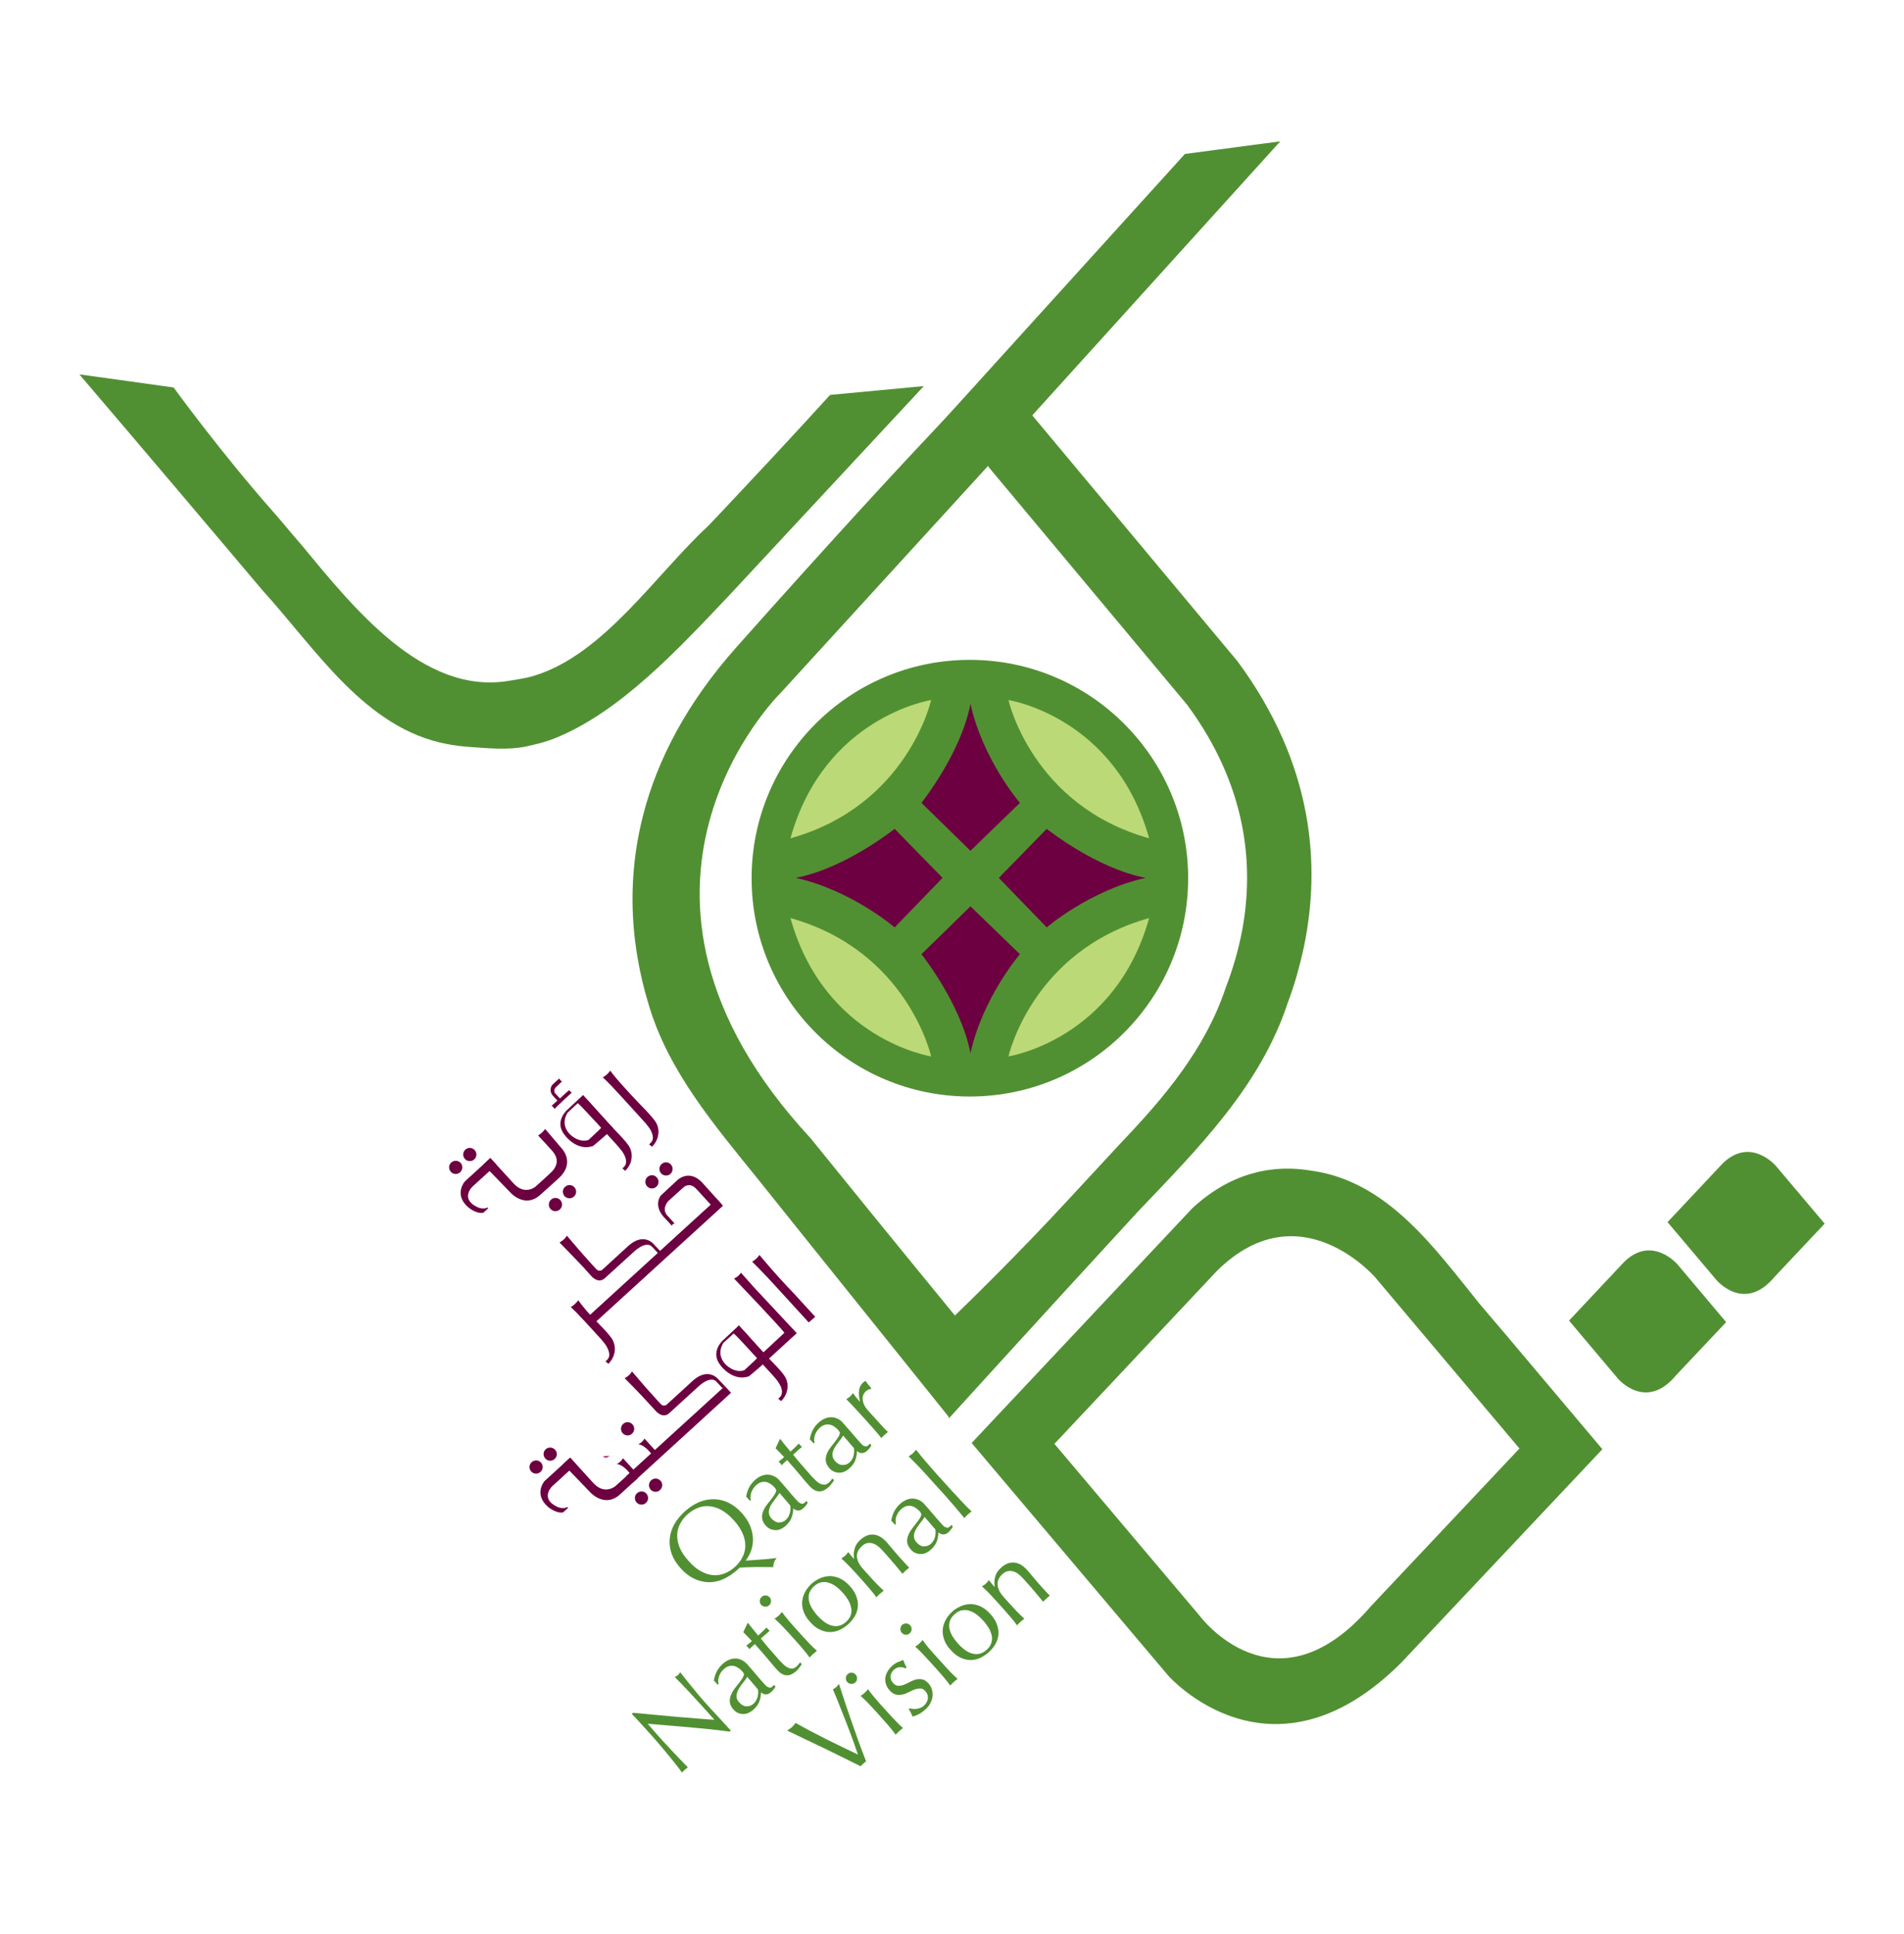 <svg width="64" height="65" viewBox="0 0 64 65" fill="none" xmlns="http://www.w3.org/2000/svg">
<path d="M50.577 44.81C50.262 44.438 49.974 44.104 49.72 43.803C48.24 41.97 46.645 39.702 44.096 39.347C43.488 39.242 42.826 39.239 42.145 39.424C41.463 39.605 40.762 39.973 40.077 40.608L32.66 48.496L39.271 56.318C39.271 56.318 42.725 60.249 47.099 55.882L53.862 48.706C53.862 48.706 52.219 46.758 50.577 44.81ZM46.089 53.973C42.855 57.738 40.317 54.295 40.317 54.295L35.443 48.525L40.909 42.709C43.689 39.967 46.233 42.939 46.233 42.939L51.074 48.682L46.089 53.973Z" fill="#519032"/>
<path d="M52.741 44.383L54.384 46.333C54.384 46.333 55.322 47.447 56.337 46.222L58.022 44.435L56.386 42.494C56.386 42.494 55.526 41.489 54.586 42.418L52.741 44.383Z" fill="#519032"/>
<path d="M56.052 41.074L57.697 43.021C57.697 43.021 58.633 44.138 59.649 42.913L61.333 41.125L59.694 39.185C59.694 39.185 58.839 38.181 57.899 39.107L56.052 41.074Z" fill="#519032"/>
<path d="M43.035 4.75L31.026 18.017L28.073 18.142L39.829 5.174" fill="#519032"/>
<path d="M41.597 22.225L33.357 12.352L33.219 15.691C33.22 15.691 33.223 15.687 33.223 15.687L39.905 23.688C41.921 26.419 42.153 29.084 41.759 31.237C41.626 31.953 41.424 32.614 41.198 33.203C40.514 35.251 39.13 36.89 37.706 38.38C37.124 39.005 36.474 39.708 35.828 40.407C34.262 42.102 32.614 43.714 32.031 44.279L31.89 47.675C31.89 47.675 34.869 44.395 37.44 41.601C37.724 41.292 38.005 40.983 38.278 40.689C40.261 38.61 42.362 36.509 43.283 33.71C43.392 33.421 43.493 33.119 43.584 32.804C43.672 32.49 43.757 32.16 43.829 31.823C44.391 29.118 44.178 25.715 41.597 22.225Z" fill="#519032"/>
<path d="M31.053 12.976C31.053 12.976 28.051 16.203 25.424 19.028C25.133 19.342 24.844 19.651 24.567 19.95C22.797 21.817 20.838 23.948 18.611 24.828C18.32 24.942 18.003 25.018 17.68 25.089C17.071 25.215 16.413 25.149 15.732 25.099C15.502 25.082 15.272 25.052 15.037 25.008C12.274 24.494 10.624 21.817 8.826 19.843C8.553 19.518 8.28 19.196 8.014 18.881C5.083 15.409 2.667 12.582 2.667 12.582L5.836 13.022C5.836 13.022 7.404 15.19 9.224 17.248C9.528 17.59 9.817 17.954 10.113 18.289C11.872 20.413 14.194 23.348 17.072 22.887C17.386 22.835 17.689 22.795 17.98 22.702C20.307 21.983 22.06 19.287 23.813 17.667C24.105 17.363 24.384 17.066 24.653 16.778C26.547 14.77 27.901 13.272 27.901 13.272L31.053 12.976Z" fill="#519032"/>
<path d="M33.565 12.244L33.343 15.515L26.241 23.287C26.241 23.287 19.493 29.89 27.245 38.252C30.206 41.912 32.098 44.213 32.098 44.213L31.916 47.652C31.916 47.652 29.237 44.316 26.857 41.351C26.379 40.755 25.932 40.196 25.489 39.642C24.016 37.818 22.462 36.008 21.798 33.742C21.652 33.267 21.524 32.741 21.429 32.179C20.95 29.37 21.331 25.597 24.755 21.75C31.602 14.057 33.565 12.244 33.565 12.244Z" fill="#519032"/>
<path d="M24.252 50.751C24.115 50.677 23.978 50.633 23.843 50.622C23.709 50.609 23.578 50.629 23.458 50.678C23.332 50.726 23.218 50.8 23.108 50.896C23.003 50.992 22.919 51.1 22.858 51.218C22.797 51.335 22.764 51.462 22.763 51.596C22.76 51.733 22.788 51.871 22.848 52.015C22.909 52.163 23.009 52.31 23.149 52.464C23.285 52.617 23.421 52.732 23.561 52.807C23.7 52.883 23.836 52.927 23.968 52.938C24.104 52.948 24.231 52.928 24.356 52.881C24.481 52.831 24.596 52.761 24.703 52.662C24.809 52.567 24.895 52.459 24.954 52.34C25.017 52.222 25.049 52.095 25.052 51.963C25.055 51.827 25.028 51.688 24.963 51.54C24.903 51.395 24.802 51.247 24.666 51.094C24.53 50.943 24.39 50.827 24.252 50.751ZM22.577 52.223C22.518 52.055 22.497 51.889 22.511 51.723C22.526 51.556 22.574 51.395 22.661 51.236C22.75 51.079 22.868 50.932 23.017 50.798C23.17 50.661 23.329 50.558 23.495 50.484C23.661 50.416 23.828 50.384 23.994 50.387C24.162 50.388 24.325 50.426 24.484 50.502C24.645 50.58 24.796 50.696 24.936 50.852C25.052 50.983 25.141 51.114 25.201 51.252C25.261 51.388 25.295 51.525 25.307 51.664C25.317 51.801 25.303 51.938 25.261 52.073C25.218 52.206 25.154 52.331 25.062 52.45C25.231 52.439 25.404 52.427 25.575 52.414C25.748 52.403 25.926 52.384 26.11 52.362C26.064 52.409 26.035 52.463 26.013 52.522C25.995 52.583 25.989 52.63 25.995 52.669C25.811 52.667 25.625 52.665 25.441 52.665C25.256 52.667 25.062 52.673 24.861 52.684C24.855 52.692 24.843 52.707 24.824 52.722L24.785 52.759C24.637 52.891 24.479 52.996 24.316 53.07C24.152 53.143 23.987 53.179 23.819 53.175C23.653 53.171 23.489 53.134 23.329 53.056C23.17 52.979 23.017 52.864 22.879 52.707C22.738 52.552 22.638 52.39 22.577 52.223Z" fill="#519032"/>
<path d="M26.117 50.3C26.084 50.344 26.046 50.39 26.013 50.438C25.977 50.483 25.946 50.532 25.916 50.581C25.884 50.63 25.866 50.682 25.854 50.734C25.839 50.785 25.839 50.835 25.85 50.885C25.86 50.938 25.89 50.988 25.935 51.038C26.013 51.123 26.097 51.168 26.185 51.168C26.274 51.166 26.351 51.139 26.409 51.085C26.482 51.019 26.525 50.944 26.549 50.852C26.573 50.762 26.576 50.678 26.563 50.598L26.202 50.175C26.179 50.215 26.153 50.256 26.117 50.3ZM25.194 49.965C25.244 49.881 25.306 49.804 25.379 49.739C25.443 49.679 25.516 49.634 25.585 49.605C25.659 49.574 25.732 49.56 25.799 49.561C25.871 49.561 25.941 49.578 26.008 49.607C26.075 49.638 26.138 49.684 26.192 49.743C26.285 49.849 26.378 49.954 26.468 50.06C26.557 50.169 26.652 50.28 26.757 50.396C26.776 50.417 26.798 50.44 26.821 50.464C26.844 50.489 26.869 50.506 26.893 50.519C26.918 50.532 26.944 50.539 26.969 50.539C26.994 50.539 27.021 50.527 27.05 50.502C27.058 50.494 27.067 50.483 27.076 50.474C27.085 50.464 27.092 50.452 27.096 50.44L27.151 50.501C27.138 50.526 27.12 50.556 27.096 50.589C27.069 50.624 27.039 50.657 27 50.689C26.944 50.744 26.885 50.768 26.826 50.765C26.768 50.763 26.716 50.742 26.667 50.697C26.658 50.824 26.639 50.932 26.602 51.019C26.568 51.107 26.502 51.195 26.409 51.281C26.363 51.321 26.312 51.356 26.256 51.384C26.202 51.41 26.142 51.425 26.082 51.425C26.021 51.425 25.962 51.414 25.903 51.393C25.845 51.368 25.793 51.331 25.744 51.28C25.646 51.169 25.602 51.054 25.617 50.932C25.632 50.806 25.689 50.682 25.793 50.552C25.877 50.447 25.943 50.364 25.988 50.299C26.033 50.237 26.064 50.188 26.078 50.15C26.093 50.115 26.097 50.084 26.086 50.063C26.075 50.038 26.059 50.016 26.033 49.987C25.992 49.941 25.946 49.902 25.898 49.871C25.849 49.838 25.796 49.816 25.747 49.807C25.694 49.799 25.64 49.8 25.584 49.816C25.529 49.832 25.473 49.864 25.418 49.913C25.344 49.979 25.292 50.059 25.258 50.149C25.223 50.239 25.218 50.326 25.239 50.413L25.208 50.44L25.08 50.296C25.108 50.16 25.145 50.05 25.194 49.965Z" fill="#519032"/>
<path d="M26.224 48.359C26.281 48.434 26.342 48.505 26.397 48.577C26.455 48.644 26.515 48.715 26.57 48.787C26.59 48.769 26.628 48.733 26.682 48.684C26.736 48.633 26.793 48.577 26.853 48.515C26.856 48.523 26.866 48.533 26.877 48.548L26.902 48.575L26.932 48.605C26.943 48.62 26.951 48.627 26.958 48.631C26.933 48.65 26.906 48.672 26.877 48.693C26.853 48.715 26.827 48.739 26.797 48.767L26.661 48.888C26.665 48.895 26.69 48.929 26.735 48.981C26.777 49.036 26.831 49.099 26.892 49.17C26.954 49.242 27.02 49.317 27.088 49.396C27.158 49.473 27.219 49.544 27.272 49.605C27.319 49.656 27.367 49.703 27.415 49.751C27.462 49.798 27.509 49.835 27.559 49.859C27.61 49.887 27.661 49.899 27.712 49.897C27.764 49.894 27.815 49.87 27.87 49.821C27.886 49.805 27.904 49.786 27.925 49.761C27.947 49.734 27.963 49.71 27.978 49.685L28.036 49.753C28.011 49.788 27.982 49.825 27.951 49.868C27.924 49.907 27.891 49.945 27.853 49.978C27.738 50.082 27.627 50.131 27.521 50.123C27.415 50.115 27.312 50.057 27.214 49.947C27.169 49.898 27.12 49.841 27.069 49.785C27.02 49.724 26.964 49.658 26.906 49.589C26.846 49.517 26.78 49.438 26.705 49.353C26.634 49.269 26.549 49.175 26.459 49.072L26.371 49.15C26.355 49.164 26.342 49.178 26.324 49.195C26.309 49.208 26.293 49.226 26.274 49.245C26.266 49.23 26.261 49.222 26.252 49.208C26.244 49.198 26.233 49.188 26.224 49.176C26.214 49.167 26.207 49.161 26.198 49.15C26.188 49.142 26.179 49.132 26.169 49.127C26.256 49.058 26.32 49.006 26.358 48.971C26.324 48.936 26.281 48.889 26.231 48.838C26.179 48.784 26.127 48.73 26.069 48.674L26.212 48.369L26.224 48.359Z" fill="#519032"/>
<path d="M28.257 48.372C28.222 48.416 28.188 48.462 28.154 48.508C28.119 48.552 28.084 48.602 28.055 48.651C28.025 48.702 28.005 48.755 27.992 48.804C27.98 48.855 27.98 48.906 27.989 48.956C28.001 49.006 28.028 49.056 28.074 49.11C28.154 49.195 28.237 49.237 28.325 49.236C28.415 49.236 28.491 49.209 28.55 49.154C28.621 49.091 28.669 49.016 28.691 48.924C28.713 48.834 28.718 48.748 28.703 48.668L28.34 48.245C28.321 48.285 28.291 48.328 28.257 48.372ZM27.335 48.035C27.382 47.951 27.445 47.874 27.519 47.809C27.586 47.751 27.652 47.705 27.728 47.675C27.798 47.644 27.87 47.629 27.942 47.631C28.013 47.631 28.079 47.647 28.15 47.679C28.216 47.708 28.278 47.756 28.331 47.815C28.424 47.919 28.516 48.026 28.608 48.132C28.697 48.239 28.794 48.35 28.897 48.467C28.917 48.49 28.936 48.511 28.963 48.536C28.984 48.561 29.007 48.579 29.032 48.59C29.056 48.602 29.084 48.609 29.11 48.609C29.136 48.61 29.16 48.598 29.188 48.573C29.197 48.565 29.207 48.556 29.216 48.546C29.226 48.536 29.232 48.525 29.236 48.511L29.29 48.571C29.278 48.598 29.26 48.629 29.236 48.663C29.209 48.693 29.178 48.728 29.142 48.761C29.084 48.813 29.025 48.838 28.966 48.837C28.909 48.834 28.856 48.812 28.807 48.769C28.8 48.894 28.779 49.004 28.743 49.091C28.706 49.181 28.643 49.268 28.546 49.353C28.503 49.393 28.452 49.427 28.396 49.454C28.339 49.48 28.283 49.493 28.222 49.495C28.163 49.498 28.103 49.485 28.045 49.464C27.985 49.441 27.933 49.403 27.885 49.352C27.785 49.238 27.742 49.123 27.758 49.004C27.772 48.877 27.83 48.754 27.933 48.625C28.019 48.519 28.081 48.434 28.127 48.372C28.173 48.309 28.202 48.259 28.217 48.22C28.232 48.185 28.235 48.156 28.226 48.132C28.212 48.11 28.198 48.088 28.173 48.057C28.132 48.013 28.086 47.973 28.035 47.941C27.988 47.908 27.938 47.888 27.885 47.879C27.833 47.87 27.781 47.872 27.723 47.887C27.669 47.902 27.612 47.935 27.557 47.984C27.485 48.05 27.43 48.129 27.398 48.218C27.363 48.31 27.358 48.397 27.38 48.486L27.348 48.511L27.219 48.369C27.245 48.232 27.284 48.12 27.335 48.035Z" fill="#519032"/>
<path d="M29.197 46.699C29.163 46.716 29.132 46.733 29.104 46.76C29.062 46.8 29.03 46.846 29.014 46.895C28.998 46.947 28.991 47.002 28.999 47.057C29.006 47.111 29.024 47.168 29.052 47.226C29.082 47.285 29.121 47.341 29.168 47.394L29.443 47.697C29.553 47.821 29.636 47.914 29.697 47.978C29.755 48.042 29.809 48.093 29.848 48.126C29.811 48.157 29.771 48.189 29.734 48.22C29.696 48.257 29.658 48.294 29.623 48.33C29.574 48.264 29.5 48.175 29.404 48.065C29.311 47.958 29.191 47.827 29.052 47.669L28.971 47.582C28.907 47.512 28.834 47.429 28.748 47.337C28.66 47.244 28.562 47.139 28.446 47.023C28.469 47.009 28.493 46.996 28.515 46.981C28.534 46.968 28.553 46.952 28.574 46.932C28.59 46.919 28.608 46.9 28.623 46.88C28.639 46.86 28.655 46.842 28.671 46.821C28.725 46.893 28.766 46.95 28.8 46.989C28.834 47.028 28.864 47.067 28.897 47.101L28.905 47.099C28.837 46.802 28.867 46.593 29.003 46.474C29.019 46.457 29.032 46.445 29.045 46.439C29.06 46.429 29.078 46.419 29.104 46.413C29.114 46.441 29.139 46.478 29.178 46.526C29.217 46.572 29.252 46.615 29.284 46.651L29.278 46.682C29.259 46.679 29.232 46.684 29.197 46.699Z" fill="#519032"/>
<path d="M23.178 58.051C22.705 58.01 22.24 57.971 21.774 57.933C21.818 57.984 21.879 58.056 21.955 58.145C22.028 58.23 22.135 58.351 22.268 58.498C22.304 58.537 22.347 58.584 22.4 58.639C22.451 58.695 22.508 58.754 22.564 58.816C22.62 58.877 22.679 58.939 22.74 59.002C22.797 59.066 22.855 59.122 22.907 59.176C22.958 59.229 23.003 59.276 23.04 59.316C23.08 59.355 23.108 59.381 23.121 59.394C23.09 59.419 23.055 59.446 23.021 59.477C22.983 59.51 22.951 59.543 22.923 59.576C22.91 59.552 22.884 59.517 22.843 59.461C22.802 59.408 22.754 59.344 22.697 59.273C22.639 59.199 22.575 59.122 22.508 59.037C22.438 58.952 22.37 58.87 22.298 58.784C22.229 58.703 22.16 58.621 22.094 58.544C22.025 58.463 21.963 58.395 21.91 58.334C21.75 58.156 21.613 58.007 21.498 57.88C21.383 57.754 21.296 57.662 21.235 57.603L21.281 57.564C21.499 57.585 21.738 57.606 21.991 57.63C22.242 57.654 22.492 57.674 22.74 57.699C22.988 57.719 23.222 57.739 23.441 57.757C23.663 57.776 23.854 57.789 24.014 57.798L23.677 57.424C23.503 57.231 23.334 57.045 23.165 56.864C23.001 56.684 22.838 56.518 22.682 56.365C22.728 56.34 22.764 56.317 22.789 56.295C22.812 56.275 22.837 56.242 22.864 56.201C22.897 56.244 22.948 56.309 23.015 56.395C23.085 56.479 23.157 56.569 23.234 56.664C23.313 56.763 23.39 56.855 23.466 56.947C23.541 57.037 23.603 57.108 23.65 57.163C23.691 57.21 23.742 57.263 23.801 57.329C23.854 57.392 23.914 57.455 23.978 57.523C24.038 57.59 24.103 57.657 24.165 57.725C24.228 57.792 24.285 57.856 24.341 57.916C24.395 57.972 24.443 58.026 24.482 58.07C24.52 58.111 24.546 58.139 24.564 58.159L24.526 58.197C24.097 58.139 23.645 58.091 23.178 58.051Z" fill="#519032"/>
<path d="M25.033 56.481C24.996 56.524 24.964 56.57 24.928 56.616C24.893 56.661 24.861 56.71 24.832 56.761C24.801 56.811 24.782 56.861 24.769 56.913C24.757 56.965 24.755 57.014 24.763 57.065C24.775 57.117 24.802 57.165 24.85 57.217C24.928 57.303 25.011 57.347 25.1 57.347C25.188 57.347 25.266 57.317 25.325 57.262C25.395 57.198 25.44 57.123 25.465 57.033C25.489 56.941 25.492 56.857 25.476 56.777L25.117 56.355C25.094 56.392 25.067 56.437 25.033 56.481ZM24.11 56.145C24.159 56.061 24.22 55.984 24.295 55.919C24.36 55.858 24.43 55.814 24.502 55.785C24.575 55.753 24.645 55.739 24.716 55.739C24.786 55.74 24.855 55.754 24.923 55.787C24.99 55.817 25.05 55.863 25.108 55.924C25.202 56.029 25.293 56.133 25.383 56.241C25.472 56.349 25.568 56.458 25.672 56.575C25.691 56.597 25.714 56.62 25.738 56.644C25.76 56.666 25.783 56.686 25.808 56.7C25.834 56.712 25.859 56.718 25.882 56.721C25.91 56.721 25.938 56.707 25.962 56.681C25.972 56.675 25.982 56.664 25.992 56.656C26 56.646 26.009 56.632 26.01 56.621L26.066 56.681C26.054 56.707 26.035 56.739 26.01 56.772C25.986 56.803 25.953 56.837 25.917 56.87C25.859 56.922 25.8 56.947 25.742 56.947C25.683 56.944 25.631 56.921 25.581 56.878C25.573 57.005 25.555 57.112 25.518 57.198C25.48 57.289 25.417 57.375 25.323 57.459C25.277 57.502 25.224 57.535 25.172 57.562C25.116 57.59 25.059 57.603 24.996 57.606C24.936 57.606 24.877 57.596 24.82 57.575C24.758 57.551 24.707 57.514 24.66 57.459C24.559 57.352 24.518 57.233 24.533 57.112C24.546 56.991 24.605 56.864 24.707 56.732C24.793 56.628 24.856 56.545 24.903 56.481C24.947 56.418 24.977 56.368 24.992 56.332C25.008 56.297 25.011 56.266 25 56.243C24.989 56.218 24.971 56.196 24.947 56.168C24.906 56.121 24.86 56.084 24.812 56.053C24.762 56.02 24.71 55.998 24.66 55.989C24.608 55.979 24.554 55.982 24.499 55.998C24.443 56.013 24.387 56.044 24.333 56.096C24.259 56.159 24.204 56.238 24.173 56.329C24.138 56.418 24.132 56.507 24.154 56.594L24.124 56.621L23.994 56.478C24.021 56.338 24.059 56.229 24.11 56.145Z" fill="#519032"/>
<path d="M25.138 54.54C25.195 54.615 25.256 54.686 25.312 54.757C25.37 54.827 25.427 54.896 25.484 54.969C25.505 54.95 25.544 54.916 25.596 54.865C25.65 54.812 25.708 54.758 25.768 54.698C25.772 54.702 25.78 54.714 25.791 54.729L25.82 54.757L25.845 54.786C25.855 54.8 25.865 54.806 25.872 54.809C25.849 54.831 25.821 54.852 25.795 54.873C25.768 54.897 25.741 54.921 25.712 54.948L25.576 55.067C25.581 55.079 25.606 55.11 25.648 55.162C25.691 55.217 25.745 55.279 25.806 55.352C25.868 55.423 25.936 55.498 26.003 55.575C26.07 55.655 26.133 55.724 26.185 55.785C26.233 55.836 26.281 55.885 26.328 55.932C26.376 55.98 26.423 56.015 26.473 56.04C26.526 56.069 26.576 56.079 26.627 56.077C26.676 56.076 26.731 56.05 26.783 55.998C26.8 55.987 26.818 55.965 26.837 55.941C26.86 55.914 26.877 55.892 26.892 55.867L26.951 55.933C26.924 55.968 26.895 56.005 26.866 56.048C26.836 56.091 26.803 56.127 26.769 56.16C26.652 56.261 26.54 56.312 26.436 56.305C26.328 56.297 26.225 56.237 26.128 56.128C26.082 56.078 26.035 56.026 25.985 55.965C25.936 55.904 25.88 55.84 25.821 55.77C25.762 55.697 25.694 55.62 25.62 55.535C25.547 55.449 25.464 55.356 25.373 55.254L25.285 55.334C25.271 55.344 25.256 55.361 25.238 55.375C25.221 55.392 25.207 55.408 25.188 55.426C25.18 55.412 25.174 55.402 25.165 55.392C25.159 55.382 25.148 55.37 25.138 55.359C25.131 55.35 25.122 55.339 25.114 55.334C25.103 55.324 25.094 55.316 25.085 55.31C25.172 55.239 25.235 55.188 25.274 55.154C25.238 55.117 25.194 55.072 25.146 55.019C25.094 54.965 25.042 54.912 24.985 54.855L25.126 54.554L25.138 54.54Z" fill="#519032"/>
<path d="M26.281 54.636C26.197 54.549 26.115 54.47 26.035 54.399C26.095 54.363 26.14 54.33 26.171 54.301C26.201 54.273 26.242 54.231 26.281 54.176C26.345 54.263 26.415 54.352 26.495 54.447C26.573 54.541 26.651 54.627 26.724 54.71L26.982 54.996C27.056 55.079 27.135 55.163 27.22 55.251C27.304 55.339 27.385 55.417 27.46 55.48C27.415 55.516 27.373 55.552 27.332 55.588C27.291 55.624 27.251 55.664 27.212 55.706C27.156 55.624 27.088 55.535 27.007 55.442C26.932 55.35 26.853 55.26 26.777 55.177L26.521 54.893C26.445 54.808 26.368 54.727 26.281 54.636ZM25.538 53.801C25.544 53.748 25.562 53.703 25.601 53.67C25.639 53.635 25.684 53.616 25.738 53.62C25.79 53.625 25.834 53.643 25.869 53.681C25.904 53.722 25.918 53.767 25.917 53.819C25.913 53.873 25.893 53.916 25.856 53.949C25.814 53.986 25.77 54.001 25.719 53.997C25.665 53.995 25.623 53.973 25.586 53.937C25.553 53.898 25.536 53.851 25.538 53.801Z" fill="#519032"/>
<path d="M27.695 54.5C27.774 54.559 27.853 54.602 27.938 54.628C28.022 54.653 28.107 54.659 28.191 54.642C28.278 54.625 28.36 54.58 28.439 54.508C28.519 54.437 28.572 54.359 28.599 54.275C28.623 54.193 28.628 54.111 28.608 54.022C28.59 53.937 28.556 53.851 28.506 53.767C28.456 53.684 28.396 53.603 28.326 53.528C28.257 53.449 28.183 53.38 28.106 53.322C28.025 53.261 27.945 53.221 27.859 53.194C27.777 53.166 27.694 53.163 27.608 53.179C27.524 53.194 27.442 53.24 27.361 53.312C27.281 53.387 27.229 53.463 27.202 53.545C27.178 53.627 27.173 53.713 27.191 53.798C27.209 53.884 27.242 53.969 27.293 54.053C27.345 54.137 27.404 54.216 27.473 54.295C27.543 54.372 27.617 54.44 27.695 54.5ZM27.004 54.141C26.963 54.019 26.953 53.9 26.968 53.789C26.984 53.679 27.02 53.574 27.078 53.476C27.134 53.38 27.204 53.296 27.284 53.224C27.362 53.151 27.453 53.094 27.556 53.048C27.656 53 27.764 52.976 27.878 52.97C27.988 52.967 28.107 52.992 28.222 53.043C28.339 53.096 28.456 53.182 28.569 53.307C28.681 53.432 28.756 53.555 28.794 53.679C28.835 53.801 28.848 53.918 28.832 54.032C28.816 54.143 28.779 54.245 28.72 54.339C28.661 54.432 28.591 54.515 28.511 54.589C28.431 54.659 28.341 54.718 28.244 54.769C28.143 54.82 28.036 54.845 27.924 54.85C27.81 54.854 27.695 54.83 27.577 54.777C27.459 54.729 27.343 54.638 27.232 54.513C27.117 54.39 27.045 54.265 27.004 54.141Z" fill="#519032"/>
<path d="M32.419 55.44C32.498 55.5 32.577 55.543 32.663 55.568C32.746 55.593 32.832 55.6 32.916 55.582C33.003 55.565 33.085 55.52 33.164 55.449C33.244 55.377 33.297 55.3 33.323 55.215C33.347 55.134 33.353 55.052 33.333 54.963C33.315 54.877 33.28 54.791 33.231 54.708C33.18 54.624 33.121 54.544 33.05 54.468C32.981 54.39 32.908 54.321 32.831 54.263C32.749 54.202 32.67 54.161 32.584 54.135C32.501 54.107 32.418 54.104 32.333 54.12C32.249 54.135 32.166 54.18 32.086 54.253C32.005 54.327 31.953 54.404 31.927 54.486C31.902 54.568 31.898 54.654 31.915 54.739C31.933 54.825 31.966 54.91 32.018 54.994C32.07 55.078 32.129 55.156 32.198 55.236C32.268 55.312 32.341 55.381 32.419 55.44ZM31.728 55.081C31.688 54.96 31.678 54.841 31.692 54.73C31.709 54.62 31.745 54.514 31.802 54.417C31.858 54.321 31.928 54.237 32.008 54.165C32.087 54.092 32.178 54.034 32.281 53.989C32.38 53.941 32.489 53.917 32.603 53.911C32.713 53.908 32.831 53.933 32.947 53.983C33.064 54.036 33.181 54.123 33.294 54.248C33.406 54.372 33.481 54.496 33.519 54.619C33.56 54.742 33.573 54.859 33.557 54.972C33.54 55.084 33.504 55.185 33.445 55.28C33.386 55.373 33.315 55.456 33.235 55.529C33.156 55.6 33.065 55.659 32.968 55.71C32.868 55.761 32.761 55.785 32.649 55.791C32.535 55.795 32.42 55.771 32.302 55.718C32.184 55.669 32.068 55.579 31.956 55.454C31.842 55.331 31.769 55.206 31.728 55.081Z" fill="#519032"/>
<path d="M29.295 51.861C29.18 51.839 29.075 51.869 28.982 51.953C28.851 52.068 28.794 52.194 28.805 52.326C28.817 52.459 28.888 52.594 29.015 52.736L29.228 52.971C29.301 53.053 29.38 53.141 29.466 53.227C29.549 53.316 29.63 53.393 29.705 53.459C29.661 53.493 29.617 53.529 29.575 53.566C29.535 53.602 29.495 53.641 29.457 53.681C29.4 53.601 29.334 53.513 29.253 53.421C29.173 53.327 29.099 53.239 29.022 53.155L28.766 52.869C28.69 52.788 28.613 52.702 28.526 52.615C28.443 52.527 28.36 52.448 28.28 52.377C28.339 52.339 28.384 52.305 28.416 52.279C28.43 52.266 28.446 52.249 28.46 52.229C28.475 52.211 28.493 52.19 28.514 52.165C28.574 52.242 28.637 52.317 28.704 52.391L28.709 52.388C28.69 52.262 28.695 52.147 28.73 52.037C28.759 51.931 28.826 51.833 28.927 51.743C28.978 51.697 29.037 51.656 29.102 51.625C29.166 51.592 29.239 51.574 29.314 51.574C29.385 51.57 29.464 51.587 29.544 51.625C29.628 51.664 29.714 51.73 29.799 51.823C29.869 51.904 29.94 51.988 30.011 52.073C30.085 52.158 30.16 52.252 30.244 52.344L30.407 52.523C30.433 52.551 30.459 52.582 30.485 52.607C30.514 52.636 30.538 52.662 30.563 52.687C30.524 52.716 30.483 52.748 30.441 52.785C30.405 52.821 30.369 52.855 30.334 52.891C30.254 52.792 30.17 52.693 30.083 52.587C29.994 52.481 29.902 52.377 29.809 52.27L29.657 52.102C29.535 51.964 29.413 51.884 29.295 51.861Z" fill="#519032"/>
<path d="M30.994 51.105C30.96 51.149 30.925 51.195 30.891 51.241C30.856 51.287 30.822 51.335 30.794 51.387C30.765 51.437 30.742 51.487 30.732 51.54C30.717 51.588 30.717 51.64 30.727 51.691C30.738 51.74 30.765 51.791 30.812 51.84C30.891 51.929 30.973 51.972 31.062 51.971C31.152 51.969 31.226 51.941 31.288 51.886C31.358 51.824 31.405 51.748 31.428 51.656C31.451 51.564 31.454 51.482 31.441 51.402L31.078 50.981C31.057 51.02 31.031 51.06 30.994 51.105ZM30.071 50.77C30.123 50.683 30.183 50.609 30.254 50.544C30.323 50.483 30.393 50.44 30.463 50.409C30.538 50.377 30.608 50.364 30.679 50.364C30.75 50.366 30.819 50.383 30.886 50.413C30.953 50.441 31.015 50.489 31.069 50.55C31.163 50.652 31.254 50.76 31.344 50.865C31.434 50.974 31.532 51.085 31.635 51.2C31.655 51.222 31.674 51.245 31.701 51.269C31.721 51.294 31.747 51.31 31.772 51.323C31.797 51.335 31.823 51.345 31.847 51.345C31.873 51.345 31.897 51.332 31.926 51.307C31.936 51.3 31.945 51.289 31.954 51.279C31.963 51.269 31.969 51.26 31.973 51.245L32.028 51.305C32.016 51.331 31.999 51.362 31.973 51.393C31.949 51.429 31.916 51.462 31.879 51.496C31.823 51.548 31.763 51.573 31.705 51.569C31.646 51.568 31.594 51.546 31.545 51.502C31.538 51.627 31.518 51.737 31.48 51.824C31.445 51.914 31.379 52.001 31.285 52.085C31.24 52.126 31.189 52.16 31.136 52.187C31.078 52.213 31.023 52.228 30.96 52.228C30.901 52.23 30.838 52.219 30.781 52.198C30.722 52.175 30.669 52.138 30.622 52.083C30.524 51.974 30.478 51.858 30.494 51.737C30.508 51.614 30.569 51.486 30.671 51.357C30.754 51.252 30.819 51.167 30.866 51.104C30.913 51.04 30.942 50.992 30.955 50.956C30.97 50.919 30.971 50.889 30.963 50.869C30.953 50.847 30.937 50.82 30.913 50.791C30.868 50.746 30.823 50.707 30.774 50.676C30.727 50.642 30.674 50.622 30.623 50.611C30.572 50.603 30.518 50.605 30.462 50.62C30.406 50.636 30.352 50.67 30.296 50.717C30.222 50.784 30.168 50.862 30.134 50.952C30.101 51.04 30.096 51.13 30.116 51.218L30.088 51.246L29.956 51.102C29.985 50.965 30.022 50.852 30.071 50.77Z" fill="#519032"/>
<path d="M31.093 49.517C31.026 49.443 30.959 49.372 30.894 49.302C30.827 49.231 30.763 49.166 30.701 49.105C30.64 49.042 30.585 48.988 30.541 48.947C30.601 48.909 30.646 48.875 30.678 48.849C30.709 48.819 30.744 48.778 30.79 48.724C30.827 48.773 30.875 48.83 30.932 48.898C30.986 48.967 31.044 49.037 31.109 49.11C31.17 49.182 31.234 49.257 31.3 49.33C31.366 49.403 31.424 49.473 31.48 49.536L31.931 50.033C31.988 50.096 32.047 50.163 32.116 50.233C32.182 50.309 32.249 50.379 32.315 50.448C32.382 50.519 32.445 50.583 32.504 50.647C32.565 50.708 32.617 50.756 32.658 50.797C32.612 50.831 32.57 50.865 32.528 50.903C32.488 50.941 32.449 50.979 32.412 51.02C32.377 50.974 32.333 50.917 32.275 50.852C32.221 50.784 32.162 50.716 32.1 50.642C32.036 50.568 31.973 50.496 31.906 50.422C31.844 50.346 31.783 50.277 31.727 50.216L31.275 49.719C31.221 49.657 31.16 49.587 31.093 49.517Z" fill="#519032"/>
<path d="M28.422 59.109C28.226 59.011 28.015 58.908 27.795 58.801C27.575 58.695 27.347 58.587 27.117 58.476C26.885 58.365 26.665 58.261 26.459 58.162C26.488 58.145 26.516 58.126 26.541 58.106C26.569 58.087 26.593 58.069 26.615 58.05C26.635 58.029 26.657 58.009 26.679 57.982C26.7 57.957 26.721 57.932 26.744 57.906C26.892 57.989 27.054 58.077 27.22 58.166C27.39 58.255 27.562 58.344 27.739 58.434C27.919 58.522 28.099 58.61 28.283 58.701C28.467 58.79 28.651 58.879 28.837 58.968C28.803 58.861 28.76 58.745 28.717 58.618C28.671 58.488 28.625 58.36 28.573 58.224C28.521 58.088 28.468 57.951 28.415 57.812C28.36 57.673 28.308 57.54 28.257 57.414C28.206 57.286 28.158 57.169 28.116 57.059C28.068 56.948 28.03 56.857 27.996 56.777C28.043 56.752 28.081 56.724 28.109 56.7C28.139 56.675 28.167 56.641 28.2 56.592C28.343 57.043 28.491 57.481 28.643 57.915C28.792 58.347 28.948 58.776 29.113 59.197C29.079 59.221 29.046 59.245 29.015 59.274C28.978 59.308 28.95 59.337 28.928 59.361C28.789 59.29 28.622 59.207 28.422 59.109Z" fill="#519032"/>
<path d="M29.175 57.233C29.09 57.144 29.007 57.065 28.928 56.995C28.988 56.956 29.032 56.924 29.063 56.895C29.095 56.867 29.132 56.827 29.175 56.771C29.237 56.858 29.308 56.947 29.386 57.04C29.466 57.134 29.544 57.222 29.615 57.305L29.875 57.589C29.949 57.672 30.029 57.76 30.114 57.845C30.196 57.936 30.277 58.01 30.354 58.076C30.31 58.111 30.264 58.145 30.223 58.183C30.185 58.22 30.144 58.258 30.106 58.3C30.049 58.219 29.98 58.132 29.901 58.037C29.822 57.946 29.743 57.856 29.67 57.774L29.413 57.487C29.338 57.407 29.26 57.319 29.175 57.233ZM28.431 56.395C28.434 56.344 28.456 56.296 28.494 56.263C28.531 56.23 28.577 56.213 28.63 56.216C28.682 56.22 28.727 56.239 28.76 56.279C28.794 56.316 28.812 56.361 28.809 56.416C28.808 56.468 28.786 56.51 28.748 56.544C28.707 56.58 28.665 56.596 28.612 56.594C28.558 56.591 28.515 56.571 28.48 56.531C28.444 56.494 28.429 56.448 28.431 56.395Z" fill="#519032"/>
<path d="M30.674 57.433C30.713 57.44 30.754 57.44 30.799 57.433C30.841 57.428 30.888 57.418 30.934 57.401C30.977 57.384 31.02 57.356 31.058 57.322C31.093 57.29 31.124 57.254 31.145 57.214C31.167 57.174 31.18 57.134 31.189 57.092C31.193 57.048 31.19 57.005 31.177 56.961C31.163 56.916 31.139 56.874 31.101 56.834C31.052 56.777 30.996 56.749 30.937 56.747C30.876 56.747 30.814 56.757 30.75 56.779C30.682 56.803 30.616 56.834 30.548 56.87C30.477 56.907 30.406 56.934 30.334 56.95C30.262 56.967 30.19 56.967 30.118 56.952C30.047 56.936 29.976 56.893 29.907 56.816C29.852 56.754 29.812 56.688 29.787 56.621C29.763 56.553 29.751 56.483 29.755 56.41C29.763 56.339 29.784 56.268 29.822 56.196C29.86 56.121 29.917 56.054 29.989 55.986C30.056 55.926 30.124 55.883 30.188 55.858C30.247 55.835 30.308 55.813 30.364 55.788C30.374 55.831 30.392 55.875 30.415 55.926C30.438 55.979 30.458 56.017 30.474 56.042L30.441 56.074C30.385 56.041 30.323 56.028 30.247 56.031C30.175 56.034 30.106 56.064 30.045 56.12C30.017 56.146 29.993 56.174 29.975 56.209C29.954 56.243 29.944 56.279 29.938 56.317C29.932 56.355 29.935 56.397 29.949 56.439C29.958 56.481 29.983 56.523 30.019 56.561C30.07 56.622 30.128 56.652 30.19 56.656C30.251 56.658 30.313 56.648 30.379 56.624C30.441 56.597 30.512 56.568 30.579 56.53C30.648 56.494 30.718 56.464 30.788 56.446C30.859 56.428 30.93 56.426 31.002 56.441C31.072 56.456 31.144 56.502 31.213 56.581C31.262 56.633 31.296 56.696 31.32 56.767C31.344 56.84 31.352 56.916 31.348 56.997C31.339 57.075 31.318 57.154 31.275 57.235C31.24 57.312 31.18 57.384 31.101 57.454C31.015 57.53 30.939 57.585 30.868 57.619C30.796 57.655 30.732 57.678 30.671 57.691C30.661 57.656 30.645 57.612 30.616 57.561C30.592 57.51 30.569 57.469 30.543 57.442L30.576 57.413C30.601 57.423 30.633 57.428 30.674 57.433Z" fill="#519032"/>
<path d="M31.011 55.581C30.925 55.488 30.84 55.411 30.763 55.341C30.822 55.303 30.868 55.271 30.897 55.242C30.93 55.214 30.964 55.172 31.011 55.117C31.072 55.204 31.142 55.295 31.219 55.389C31.298 55.48 31.377 55.569 31.451 55.65L31.708 55.936C31.785 56.02 31.861 56.106 31.947 56.193C32.033 56.282 32.109 56.357 32.187 56.425C32.14 56.457 32.1 56.494 32.059 56.529C32.019 56.567 31.98 56.605 31.939 56.648C31.881 56.564 31.813 56.477 31.736 56.385C31.656 56.291 31.578 56.203 31.505 56.12L31.247 55.835C31.172 55.753 31.093 55.666 31.011 55.581ZM30.265 54.742C30.268 54.688 30.288 54.646 30.327 54.608C30.367 54.574 30.411 54.559 30.463 54.561C30.518 54.564 30.561 54.585 30.595 54.625C30.628 54.662 30.646 54.706 30.642 54.761C30.641 54.812 30.618 54.856 30.58 54.891C30.543 54.927 30.495 54.942 30.446 54.941C30.391 54.936 30.348 54.917 30.313 54.876C30.28 54.84 30.263 54.794 30.265 54.742Z" fill="#519032"/>
<path d="M34.021 52.804C33.905 52.782 33.801 52.812 33.707 52.892C33.579 53.01 33.52 53.133 33.533 53.265C33.543 53.402 33.614 53.538 33.744 53.681L33.954 53.916C34.028 53.996 34.106 54.082 34.19 54.17C34.276 54.259 34.356 54.335 34.431 54.4C34.386 54.435 34.345 54.468 34.305 54.507C34.263 54.543 34.223 54.584 34.186 54.625C34.13 54.541 34.059 54.456 33.98 54.361C33.901 54.27 33.822 54.182 33.75 54.098L33.494 53.812C33.419 53.73 33.338 53.645 33.254 53.554C33.169 53.468 33.086 53.387 33.007 53.316C33.065 53.28 33.112 53.248 33.141 53.221C33.159 53.206 33.172 53.188 33.188 53.171C33.204 53.152 33.222 53.13 33.24 53.105C33.3 53.184 33.364 53.26 33.43 53.333L33.435 53.328C33.417 53.202 33.424 53.086 33.455 52.978C33.486 52.872 33.553 52.772 33.653 52.685C33.705 52.637 33.762 52.598 33.828 52.566C33.893 52.532 33.964 52.514 34.038 52.514C34.112 52.511 34.19 52.529 34.274 52.566C34.355 52.604 34.438 52.668 34.524 52.765C34.596 52.844 34.667 52.928 34.738 53.015C34.81 53.101 34.885 53.193 34.972 53.288L35.133 53.464C35.158 53.493 35.186 53.521 35.212 53.549C35.238 53.578 35.264 53.603 35.29 53.627C35.248 53.656 35.211 53.688 35.171 53.727C35.132 53.761 35.096 53.797 35.063 53.833C34.98 53.733 34.895 53.633 34.81 53.528C34.722 53.421 34.631 53.317 34.535 53.211L34.384 53.043C34.258 52.905 34.141 52.823 34.021 52.804Z" fill="#519032"/>
<path d="M20.229 42.688L21.13 41.864C21.625 41.426 21.948 41.788 21.948 41.788L22.2 42.052L22.122 42.121L21.911 41.895C21.691 41.681 21.285 42.09 21.285 42.09L20.342 42.947C20.105 43.181 19.858 42.866 19.858 42.866L19.593 42.572C19.468 42.441 19.346 42.313 19.225 42.187C19.104 42.064 18.937 41.888 18.808 41.758C18.834 41.743 18.86 41.727 18.882 41.71C18.906 41.694 18.928 41.681 18.946 41.66C18.966 41.641 18.987 41.623 19.004 41.6C19.018 41.581 19.038 41.554 19.055 41.531C19.173 41.669 19.334 41.853 19.446 41.986C19.561 42.119 19.677 42.252 19.798 42.385C19.881 42.475 19.964 42.572 20.058 42.669C20.134 42.74 20.229 42.688 20.229 42.688Z" fill="#6C0040"/>
<path d="M24.277 40.492L24.07 40.684L23.403 39.955C23.164 39.702 22.96 39.917 22.96 39.917L22.457 40.372C22.457 40.372 22.206 40.646 22.457 40.879L22.676 41.119C22.576 41.137 22.589 41.201 22.589 41.201L22.387 40.981C21.914 40.527 22.214 40.177 22.214 40.177L22.761 39.669C22.761 39.669 23.141 39.281 23.586 39.726L24.277 40.492Z" fill="#6C0040"/>
<path d="M19.632 44.383C19.578 44.323 19.526 44.269 19.473 44.215C19.421 44.158 19.372 44.103 19.319 44.055C19.273 44.006 19.225 43.965 19.184 43.93C19.245 43.893 19.291 43.858 19.322 43.829C19.353 43.801 19.392 43.76 19.437 43.7C19.501 43.789 19.575 43.883 19.655 43.98C19.739 44.073 19.65 43.983 19.728 44.067L19.775 44.12C19.876 44.23 19.976 44.335 20.078 44.438C20.18 44.543 20.278 44.645 20.373 44.748C20.444 44.829 20.506 44.905 20.56 44.978C20.611 45.055 20.646 45.144 20.661 45.246C20.677 45.345 20.666 45.445 20.631 45.549C20.597 45.651 20.537 45.749 20.45 45.836L20.349 45.749C20.349 45.749 20.359 45.748 20.367 45.742C20.373 45.735 20.383 45.731 20.391 45.719C20.445 45.671 20.475 45.614 20.479 45.553C20.481 45.493 20.47 45.425 20.442 45.358C20.414 45.291 20.377 45.221 20.324 45.153C20.271 45.085 20.217 45.02 20.16 44.958L19.623 44.371C19.57 44.31 19.689 44.438 19.632 44.383Z" fill="#6C0040"/>
<path d="M24.093 40.3L19.764 44.253L19.969 44.478L24.299 40.526L24.093 40.3Z" fill="#6C0040"/>
<path d="M22.076 39.571C22.159 39.66 22.157 39.801 22.063 39.883C21.973 39.967 21.833 39.959 21.75 39.871C21.666 39.778 21.674 39.638 21.763 39.556C21.855 39.473 21.994 39.478 22.076 39.571Z" fill="#6C0040"/>
<path d="M22.552 39.137C22.633 39.228 22.627 39.367 22.538 39.451C22.446 39.533 22.306 39.526 22.223 39.436C22.142 39.347 22.147 39.206 22.239 39.121C22.328 39.04 22.468 39.046 22.552 39.137Z" fill="#6C0040"/>
<path d="M20.71 36.663C20.656 36.603 20.602 36.548 20.55 36.493C20.496 36.437 20.445 36.384 20.396 36.337C20.347 36.287 20.301 36.246 20.261 36.211C20.323 36.171 20.369 36.14 20.401 36.11C20.431 36.081 20.47 36.037 20.512 35.983C20.578 36.07 20.649 36.164 20.733 36.261C20.815 36.356 20.895 36.444 20.972 36.532L21.239 36.824C21.341 36.934 21.442 37.039 21.544 37.145C21.646 37.25 21.743 37.349 21.837 37.455C21.908 37.533 21.973 37.611 22.025 37.686C22.078 37.759 22.111 37.851 22.129 37.953C22.142 38.051 22.132 38.15 22.097 38.255C22.062 38.36 22.002 38.453 21.916 38.54L21.813 38.453C21.818 38.453 21.823 38.453 21.831 38.449C21.838 38.44 21.848 38.435 21.858 38.425C21.91 38.376 21.941 38.322 21.945 38.257C21.947 38.198 21.935 38.128 21.907 38.063C21.883 37.995 21.841 37.926 21.789 37.861C21.736 37.79 21.683 37.725 21.626 37.666L20.869 36.835C20.815 36.778 20.764 36.721 20.71 36.663Z" fill="#6C0040"/>
<path d="M18.834 40.332C18.917 40.423 18.91 40.562 18.82 40.646C18.729 40.73 18.588 40.724 18.506 40.633C18.424 40.543 18.429 40.401 18.521 40.319C18.611 40.235 18.752 40.242 18.834 40.332Z" fill="#6C0040"/>
<path d="M19.307 39.901C19.391 39.991 19.384 40.133 19.292 40.213C19.203 40.297 19.064 40.29 18.977 40.202C18.897 40.109 18.901 39.968 18.993 39.888C19.084 39.803 19.223 39.809 19.307 39.901Z" fill="#6C0040"/>
<path d="M15.484 39.084C15.564 39.174 15.556 39.314 15.467 39.398C15.377 39.48 15.236 39.474 15.155 39.383C15.073 39.293 15.076 39.153 15.168 39.071C15.258 38.988 15.401 38.994 15.484 39.084Z" fill="#6C0040"/>
<path d="M15.955 38.652C16.037 38.741 16.032 38.882 15.942 38.965C15.851 39.046 15.71 39.042 15.628 38.951C15.545 38.861 15.553 38.719 15.64 38.638C15.733 38.555 15.872 38.562 15.955 38.652Z" fill="#6C0040"/>
<path d="M18.496 39.857L18.806 39.573C19.363 39.034 18.843 38.553 18.843 38.553L18.325 37.942C18.325 37.942 18.241 38.071 18.087 38.16C18.087 38.16 18.532 38.638 18.56 38.676C18.599 38.727 18.928 39.051 18.486 39.438L18.266 39.641L18.003 39.879C18.003 39.879 17.637 40.199 17.247 39.756L16.483 38.918L16.246 39.139L17.174 40.096C17.174 40.096 17.635 40.602 18.134 40.179" fill="#6C0040"/>
<path d="M16.39 40.582L16.413 40.606L16.246 40.759C16.002 40.805 15.735 40.572 15.735 40.572C15.244 40.142 15.623 39.708 15.623 39.708L16.482 38.923L16.686 39.146L15.878 39.883C15.878 39.883 15.454 40.289 16.046 40.569C16.046 40.57 16.234 40.664 16.39 40.582Z" fill="#6C0040"/>
<path d="M19.809 37.472C19.755 37.416 19.704 37.356 19.65 37.302C19.599 37.245 19.545 37.192 19.497 37.145C19.448 37.099 19.427 37.08 19.386 37.045C19.446 37.007 19.469 36.947 19.503 36.92C19.533 36.891 19.545 36.871 19.589 36.815C19.654 36.903 19.752 36.972 19.836 37.068C19.918 37.165 19.997 37.255 20.076 37.34L20.342 37.634C20.442 37.742 20.542 37.848 20.645 37.953C20.745 38.057 20.844 38.16 20.939 38.265C21.012 38.344 21.072 38.421 21.127 38.495C21.179 38.568 21.212 38.658 21.229 38.761C21.241 38.86 21.232 38.962 21.201 39.061C21.164 39.168 21.104 39.264 21.015 39.349L20.918 39.264C20.918 39.264 20.925 39.262 20.933 39.255C20.941 39.251 20.948 39.244 20.957 39.236C21.012 39.185 21.041 39.131 21.044 39.067C21.048 39.005 21.036 38.938 21.01 38.873C20.982 38.804 20.942 38.733 20.892 38.668C20.839 38.6 20.783 38.537 20.727 38.472L19.97 37.64C19.918 37.586 19.865 37.529 19.809 37.472Z" fill="#6C0040"/>
<path d="M19.601 36.802L19.06 37.307C19.06 37.307 18.605 37.705 18.994 38.162C18.994 38.162 19.39 38.707 19.937 38.514C19.937 38.514 20.506 38.038 20.611 37.919L19.601 36.802ZM19.778 38.314C19.437 38.42 19.151 38.115 19.151 38.115C18.806 37.754 19.084 37.389 19.084 37.389L19.443 37.056L20.213 37.9C20.136 37.985 19.778 38.314 19.778 38.314Z" fill="#6C0040"/>
<path d="M18.9 37.004L18.652 36.733C18.593 36.626 18.683 36.542 18.683 36.542L18.89 36.347C18.89 36.347 18.834 36.317 18.798 36.246L18.565 36.458C18.565 36.458 18.404 36.649 18.616 36.859L18.816 37.076" fill="#6C0040"/>
<path d="M19.215 36.725L19.081 36.849C19.018 36.905 18.872 37.04 18.814 37.099C18.756 37.153 18.696 37.21 18.639 37.269C18.633 37.259 18.627 37.25 18.621 37.241C18.614 37.233 18.596 37.209 18.588 37.203C18.581 37.193 18.575 37.186 18.567 37.178C18.558 37.174 18.549 37.168 18.539 37.163C18.601 37.108 18.663 37.054 18.724 37.001C18.787 36.947 18.935 36.815 18.995 36.756C19.038 36.718 19.084 36.679 19.127 36.639" fill="#6C0040"/>
<path d="M22.395 47.221L23.295 46.397C23.791 45.958 24.114 46.324 24.114 46.324L24.364 46.585L24.288 46.656L24.076 46.428C23.854 46.215 23.449 46.623 23.449 46.623L22.508 47.482C22.272 47.715 22.025 47.401 22.025 47.401L21.756 47.109C21.634 46.977 21.514 46.846 21.392 46.722C21.27 46.596 21.128 46.451 20.998 46.319C21.025 46.303 21.048 46.289 21.073 46.273C21.097 46.256 21.119 46.24 21.138 46.222C21.158 46.203 21.178 46.184 21.194 46.161C21.212 46.139 21.229 46.118 21.245 46.093C21.363 46.231 21.498 46.388 21.611 46.521C21.723 46.652 21.843 46.785 21.965 46.918C22.047 47.008 22.132 47.109 22.222 47.199C22.298 47.274 22.395 47.221 22.395 47.221Z" fill="#6C0040"/>
<path d="M27.184 44.445L25.98 43.128C25.857 42.994 25.738 42.863 25.614 42.739C25.495 42.614 25.408 42.532 25.281 42.402C25.307 42.385 25.33 42.37 25.353 42.358C25.378 42.337 25.399 42.323 25.419 42.304C25.439 42.287 25.456 42.266 25.475 42.246C25.491 42.223 25.51 42.202 25.527 42.177C25.644 42.313 25.719 42.407 25.834 42.538C25.947 42.671 26.064 42.804 26.187 42.939C26.271 43.028 26.357 43.123 26.448 43.222C26.537 43.317 26.624 43.41 26.715 43.504C26.8 43.6 27.324 44.17 27.403 44.256" fill="#6C0040"/>
<path d="M21.956 48.941L22.091 48.82L21.664 48.349C21.664 48.349 21.602 48.472 21.449 48.544C21.449 48.544 21.646 48.511 21.956 48.941Z" fill="#6C0040"/>
<path d="M21.235 49.6L21.369 49.479L20.94 49.009C20.94 49.009 20.881 49.131 20.726 49.208C20.726 49.208 20.924 49.17 21.235 49.6Z" fill="#6C0040"/>
<path d="M21.726 50.196C21.808 50.288 21.803 50.429 21.711 50.51C21.623 50.593 21.48 50.586 21.398 50.495C21.317 50.407 21.324 50.264 21.413 50.184C21.505 50.1 21.646 50.106 21.726 50.196Z" fill="#6C0040"/>
<path d="M22.201 49.766C22.285 49.852 22.278 49.993 22.186 50.078C22.098 50.161 21.955 50.157 21.871 50.065C21.792 49.975 21.796 49.833 21.887 49.751C21.978 49.666 22.119 49.675 22.201 49.766Z" fill="#6C0040"/>
<path d="M21.26 47.87C21.342 47.96 21.337 48.1 21.245 48.183C21.156 48.267 21.015 48.261 20.931 48.169C20.849 48.078 20.856 47.937 20.948 47.855C21.037 47.771 21.176 47.779 21.26 47.87Z" fill="#6C0040"/>
<path d="M18.184 49.154C18.266 49.246 18.261 49.386 18.169 49.468C18.078 49.55 17.938 49.544 17.855 49.454C17.773 49.362 17.78 49.223 17.87 49.143C17.96 49.057 18.102 49.064 18.184 49.154Z" fill="#6C0040"/>
<path d="M18.659 48.724C18.741 48.812 18.734 48.952 18.643 49.035C18.553 49.116 18.412 49.113 18.33 49.019C18.248 48.93 18.252 48.79 18.343 48.706C18.433 48.625 18.575 48.632 18.659 48.724Z" fill="#6C0040"/>
<path d="M21.17 49.508L20.95 49.708L20.684 49.947C20.684 49.947 20.319 50.267 19.931 49.828L19.168 48.988L18.928 49.205L19.854 50.168C19.854 50.168 20.317 50.67 20.815 50.247L21.441 49.678" fill="#6C0040"/>
<path d="M19.074 50.649L19.096 50.676L18.929 50.829C18.685 50.873 18.418 50.642 18.418 50.642C17.925 50.207 18.305 49.775 18.305 49.775L19.162 48.992L19.367 49.214L18.559 49.952C18.559 49.952 18.136 50.359 18.726 50.64C18.726 50.641 18.918 50.731 19.074 50.649Z" fill="#6C0040"/>
<path d="M24.573 46.809L21.26 49.837L21.051 49.609L24.366 46.585L24.573 46.809Z" fill="#6C0040"/>
<path d="M20.271 48.942C20.271 48.942 20.349 49.058 20.487 48.928L20.271 48.942Z" fill="#A61C66"/>
<path d="M24.906 42.773C24.906 42.773 24.83 42.904 24.673 42.97C24.673 42.97 26.379 44.75 26.363 44.796L25.53 45.572L25.719 45.778L26.782 44.806C26.782 44.806 25.37 43.294 25.343 43.265C25.315 43.235 24.906 42.773 24.906 42.773Z" fill="#6C0040"/>
<path d="M25.049 45.212C24.996 45.153 24.941 45.096 24.892 45.041C24.836 44.984 24.786 44.934 24.737 44.885C24.688 44.837 24.666 44.819 24.623 44.786C24.685 44.747 24.709 44.688 24.74 44.66C24.771 44.63 24.785 44.61 24.827 44.553C24.893 44.642 24.99 44.711 25.072 44.806C25.156 44.903 25.235 44.997 25.312 45.079L25.581 45.372C25.68 45.48 25.782 45.588 25.882 45.693C25.984 45.795 26.084 45.9 26.177 46.002C26.25 46.081 26.312 46.161 26.366 46.235C26.415 46.307 26.453 46.398 26.468 46.499C26.482 46.6 26.47 46.698 26.437 46.801C26.401 46.908 26.343 47.003 26.254 47.089L26.155 47.003C26.155 47.003 26.164 47.003 26.171 46.996C26.179 46.99 26.187 46.982 26.197 46.976C26.252 46.924 26.279 46.869 26.284 46.807C26.29 46.742 26.274 46.678 26.25 46.611C26.22 46.543 26.181 46.475 26.13 46.405C26.078 46.338 26.023 46.274 25.966 46.211L25.209 45.383C25.156 45.326 25.103 45.269 25.049 45.212Z" fill="#6C0040"/>
<path d="M24.838 44.544L24.3 45.047C24.3 45.047 23.845 45.445 24.233 45.904C24.233 45.904 24.628 46.445 25.177 46.255C25.177 46.255 25.745 45.779 25.85 45.663L24.838 44.544ZM25.017 46.053C24.673 46.162 24.389 45.855 24.389 45.855C24.042 45.493 24.32 45.128 24.32 45.128L24.681 44.797L25.451 45.641C25.376 45.728 25.017 46.053 25.017 46.053Z" fill="#6C0040"/>
<path d="M39.938 29.515C39.938 33.568 36.651 36.852 32.599 36.852C28.546 36.852 25.264 33.568 25.264 29.515C25.264 25.464 28.546 22.177 32.599 22.177C36.651 22.177 39.938 25.464 39.938 29.515Z" fill="#519032"/>
<path d="M33.898 35.504C33.898 35.504 34.688 31.958 38.626 30.855C37.485 34.95 33.898 35.504 33.898 35.504Z" fill="#BBD976"/>
<path d="M31.299 35.504C31.299 35.504 30.512 31.958 26.57 30.855C27.713 34.95 31.299 35.504 31.299 35.504Z" fill="#BBD976"/>
<path d="M33.898 23.528C33.898 23.528 34.688 27.074 38.626 28.174C37.485 24.078 33.898 23.528 33.898 23.528Z" fill="#BBD976"/>
<path d="M31.299 23.528C31.299 23.528 30.512 27.074 26.57 28.174C27.713 24.078 31.299 23.528 31.299 23.528Z" fill="#BBD976"/>
<path d="M33.574 29.504L35.184 27.856C35.184 27.856 36.849 29.189 38.512 29.504C36.636 29.916 35.184 31.169 35.184 31.169L33.574 29.504Z" fill="#6C0040"/>
<path d="M32.621 28.594L30.973 26.983C30.973 26.983 32.303 25.318 32.621 23.655C33.031 25.529 34.283 26.983 34.283 26.983L32.621 28.594Z" fill="#6C0040"/>
<path d="M32.621 30.46L30.973 32.069C30.973 32.069 32.303 33.733 32.621 35.397C33.031 33.523 34.283 32.069 34.283 32.069L32.621 30.46Z" fill="#6C0040"/>
<path d="M31.682 29.504L30.072 27.856C30.072 27.856 28.406 29.189 26.746 29.504C28.618 29.916 30.072 31.169 30.072 31.169L31.682 29.504Z" fill="#6C0040"/>
</svg>
